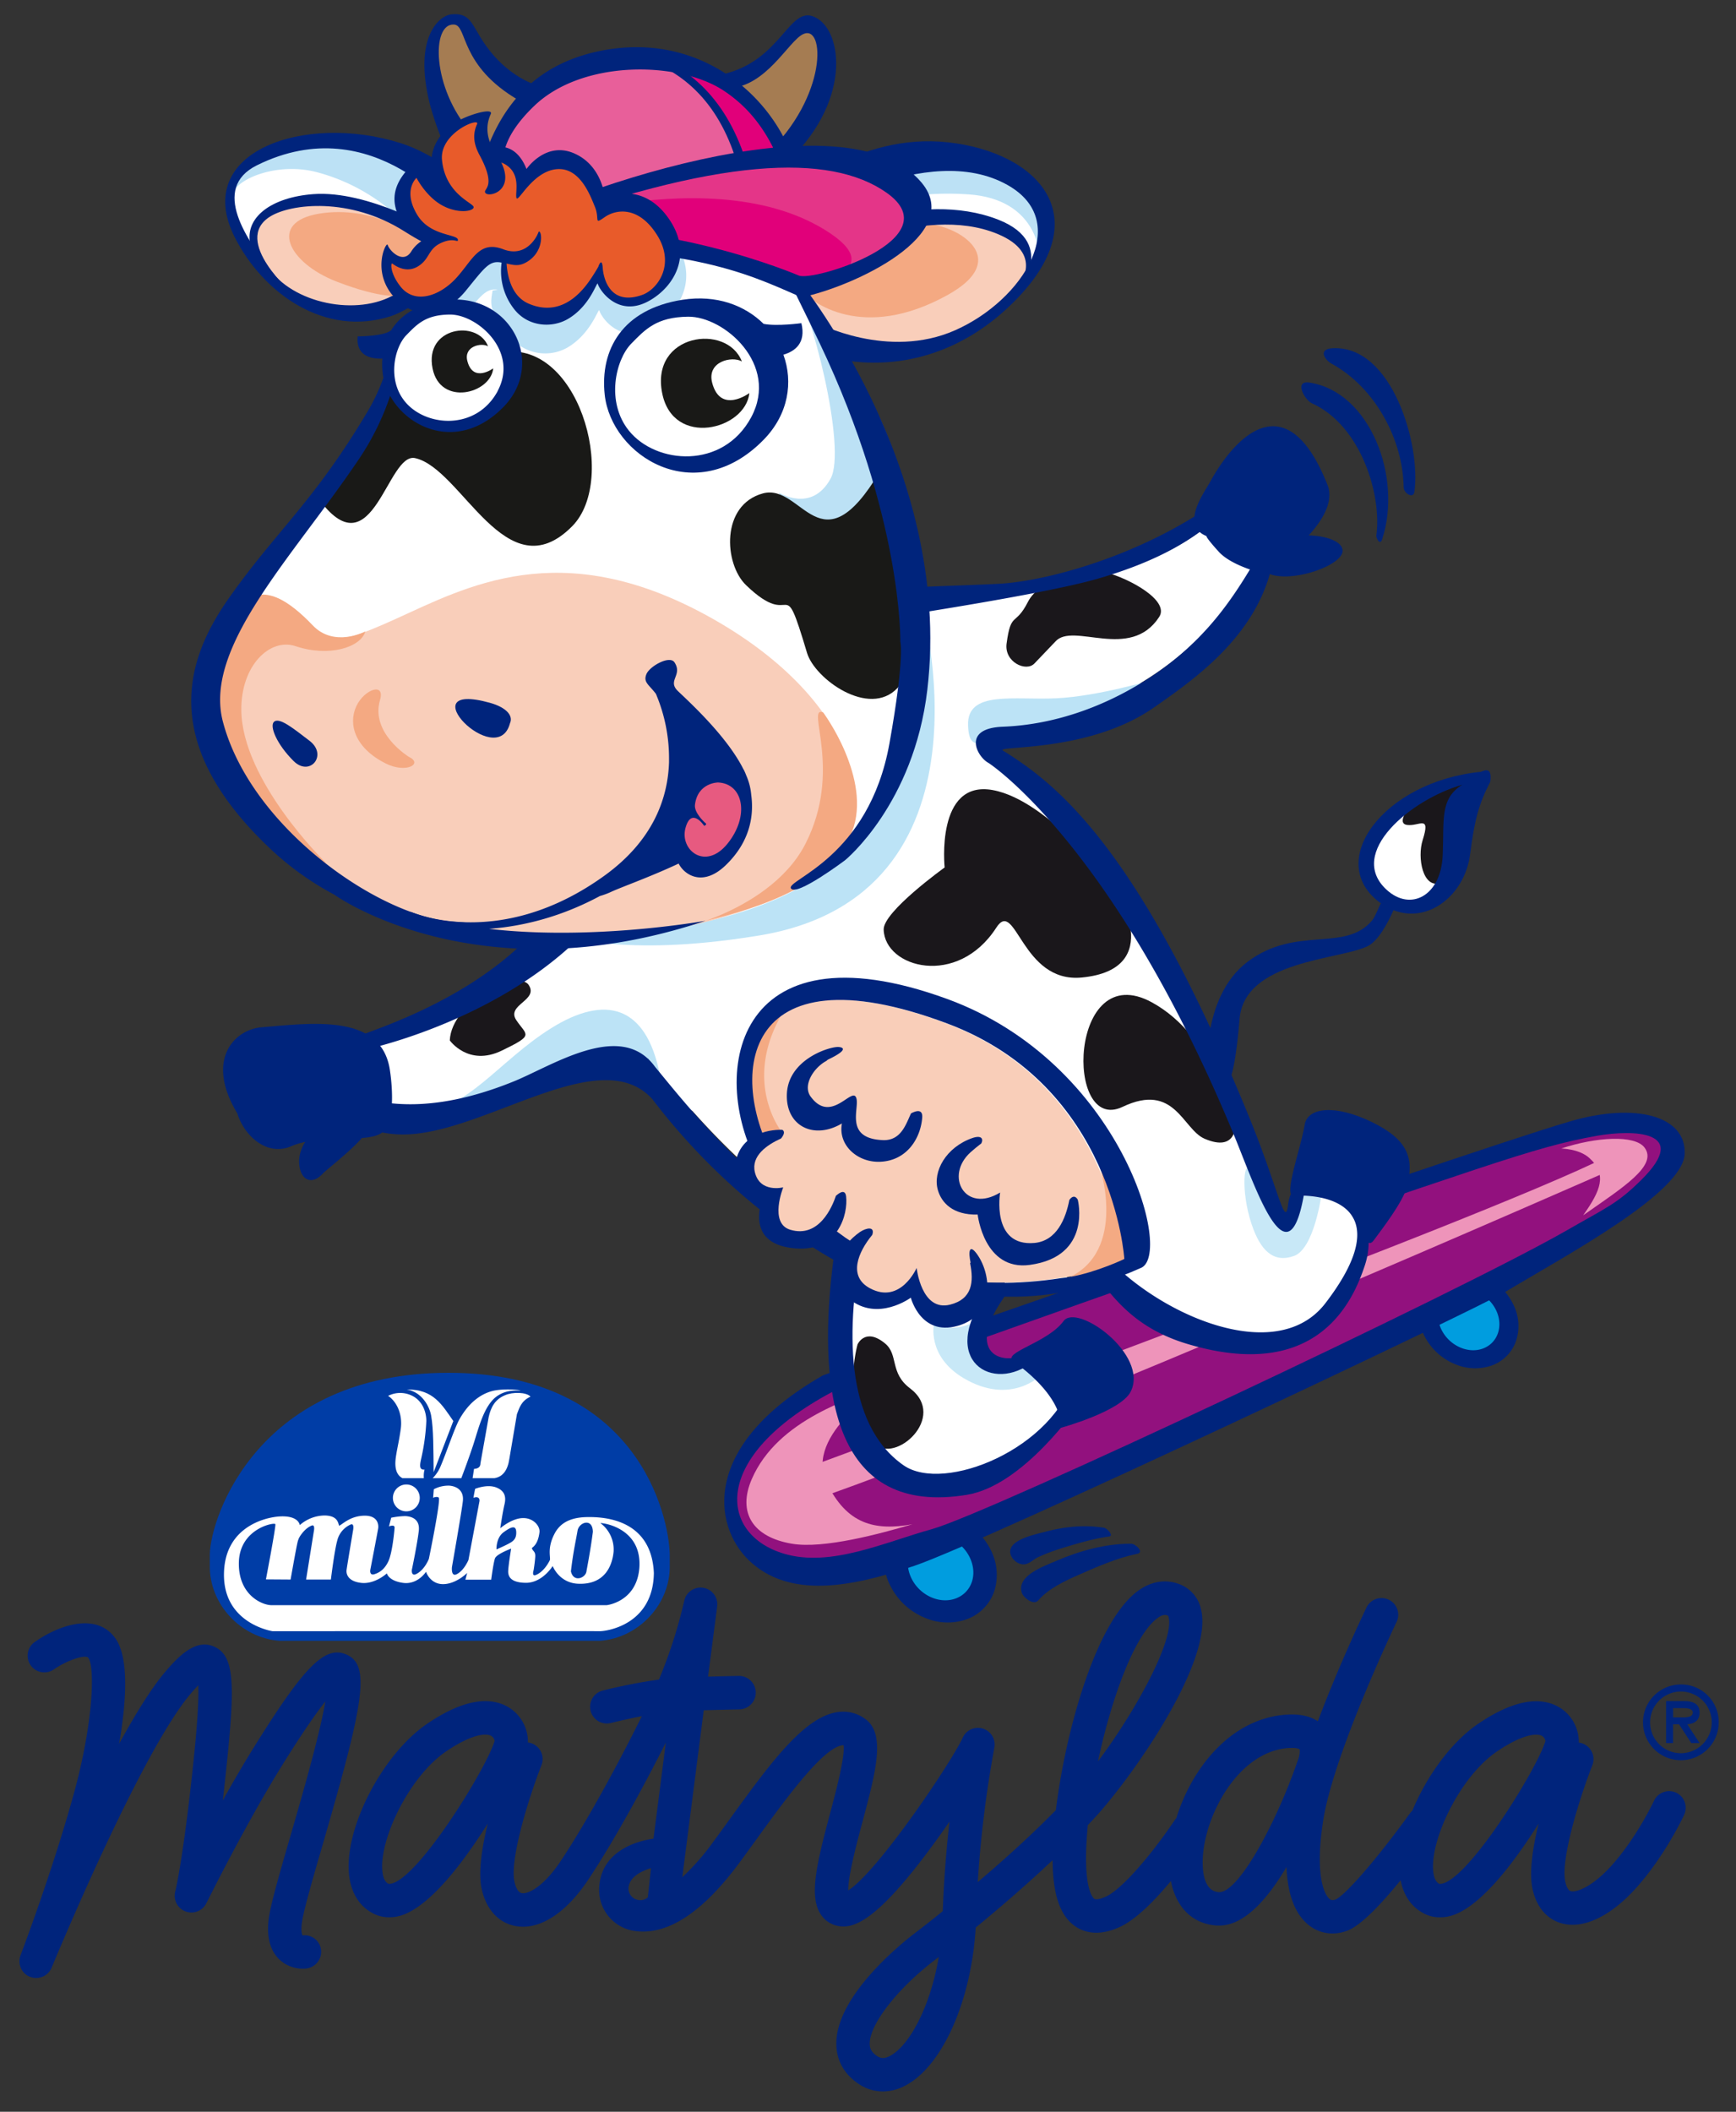 <svg xmlns="http://www.w3.org/2000/svg" viewBox="0 0 844.71 1027.06"><rect x="0" y="0" width="844.71" height="1027.06" fill="#333333" stroke="none"/><defs><style>.cls-1{fill:#009ddf;}.cls-2{fill:#00247c;}.cls-3{fill:#92117e;}.cls-4{fill:#ee94ba;}.cls-23,.cls-5{fill:#fff;}.cls-6{fill:#c8e8f7;}.cls-7{fill:#bce3f6;}.cls-8{fill:#1a171b;}.cls-9{fill:#636466;}.cls-10{fill:#f9ceb9;}.cls-11{fill:#f4aa83;}.cls-12{fill:#e85f9a;}.cls-13{fill:#e1007a;}.cls-14{fill:#a57c52;}.cls-15{fill:#f9ceba;}.cls-16{fill:#bce1f5;}.cls-17{fill:#191917;}.cls-18{fill:#f4a982;}.cls-19{fill:#e43588;}.cls-20{fill:#e85b2a;}.cls-21{fill:#e75a80;}.cls-22{fill:#003da6;}.cls-23{fill-rule:evenodd;}</style></defs><g id="kravicka"><path class="cls-1" d="M730.31,636.7c4.51,9,1.19,19-7.44,22.2s-19.23-1.61-23.73-10.71-1.23-19.05,7.36-22.24S725.79,627.54,730.31,636.7Z"/><path class="cls-1" d="M474.76,758.9c4.51,9,1.19,19-7.43,22.2s-19.24-1.61-23.74-10.72-1.23-19,7.36-22.23S470.24,749.73,474.76,758.9Z"/><path class="cls-2" d="M693.07,649.68a28.93,28.93,0,0,0,15.28,13.91,24.67,24.67,0,0,0,17.51.52,19.5,19.5,0,0,0,12-12.47,23.3,23.3,0,0,0-1.68-17.56A29.05,29.05,0,0,0,721,620.14a25,25,0,0,0-17.56-.47,19.5,19.5,0,0,0-12,12.47A23.15,23.15,0,0,0,693.07,649.68Zm14.66-21.75c7.26-2.7,16.31,1.38,20.14,9.08s1,16.12-6.27,18.84-16.32-1.38-20.17-9.1S700.41,630.61,707.73,627.93Z"/><path class="cls-2" d="M433.25,771.28A32.53,32.53,0,0,0,450.51,787a27.84,27.84,0,0,0,19.8.55,22,22,0,0,0,13.61-14.08A26.54,26.54,0,0,0,482,753.66a32.94,32.94,0,0,0-17.3-15.76,27.77,27.77,0,0,0-19.74-.52,22,22,0,0,0-13.64,14.08A26.34,26.34,0,0,0,433.25,771.28Zm16.94-23.74c7.83-2.86,17.48,1.44,21.59,9.75s1.07,17.22-6.74,20.12-17.44-1.46-21.51-9.72S442.41,750.44,450.19,747.54Z"/><path class="cls-3" d="M400.48,678.34s137.32-53,154.94-58.85c170.5-56.39,190.8-63.48,224.06-69.18,17.12-2.92,49.55-.85,24.11,24.09-11.8,11.6-17.05,13.44-36.9,24.76C713.6,629.45,478.87,738.91,450.81,746.58c-23.92,6.55-50.72,19-73.94,12.08C344.65,749,339.74,710.61,400.48,678.34Z"/><path class="cls-2" d="M364.2,758.67c19.78,19.25,50.56,13.16,80.9,2.8C478.87,750,717.94,637.06,732.51,628.27c28.51-17.2,86.57-47.95,87.24-67.19.65-18.24-23.66-25.07-55.65-15.74-29.25,8.53-137.59,45.9-144.7,47.7-6.19,1.54-186.33,64-219,75.88C341.05,702.92,347,741.9,364.2,758.67Zm40.57-81.62s135-48.2,152.17-54c166.55-55.7,187.93-65,220.4-70.7,16.72-2.91,46-2.77,21.08,21.71-11.55,11.37-16.67,13.2-36.08,24.33C710.44,628.22,481.05,736,453.66,743.63c-23.37,6.48-49.56,18.8-72.2,12C350.06,746.32,345.4,708.82,404.77,677.05Z"/><path class="cls-4" d="M430.75,673.53S391,697.6,402.22,721c9.7,20.24,23.26,23.68,41.78,20.32-15.71,4.61-43.22,12.1-58.67,9.47-19-3.2-26.59-15.12-19.54-31.4C378.51,690,415.09,680,430.75,673.53Z"/><path class="cls-4" d="M759.65,558.59s8.73.07,13.71,4.61c8.8,8,5.5,15.81-3,27.84,19.84-13.83,36.39-24.28,29.82-32.95C795.49,551.9,776.78,552.87,759.65,558.59Z"/><path class="cls-4" d="M783.16,569.34S502.29,692.94,394.31,730c-17.34.92-5.81-14.71-5.81-14.71s330.88-121.11,394-153C788.62,565.63,783.16,569.34,783.16,569.34Z"/><path class="cls-5" d="M447.6,624.93s4.55,11.06,8,13.16,8.67,0,8.24,1.64,12.82-4.64,12.82-4.64-6.8,23,1.39,27,26.36-6.48,26.36-6.48l20.19,24.82S495,728,458.13,723.23,410.24,697,408.92,665.41a248.72,248.72,0,0,1,4.73-58.31s1.77,21.31,15.3,22.64S447.6,624.93,447.6,624.93Z"/><path class="cls-5" d="M717.69,382.65s-5.71,7-8.52,23.49-14.4,38.23-30.6,33.33-17.74-22.29-10.36-32.37S692,380.55,717.69,382.65Z"/><path class="cls-6" d="M473.89,643s-3.17,16.07,6.73,20.5c14.23,6.35,19.43-.59,19.43-.59l6.57,5.85s-14.75,15.11-37.74,1.5c-18.12-10.75-14.41-26.67-14.41-26.67S463,648.78,473.89,643Z"/><path class="cls-5" d="M200.28,499.8c19.46-10,98-70.26,101.2-72.74a165,165,0,0,1,7.13-21.35c24.22-24.29,11-24.77,88.9-100.54,0,0,104.13-14.78,137.1-24.22,32.43-9.3,46.88-20.49,53.4-25.44s14-11.11,14.16-4.69c.25,9.16,19.18,4.87,12.08,16.79-10.26,17.15-22.84,39.64-49.91,58.54-22.89,16-49.37,25.63-75.58,26.67-20.32.79-12.31,14.87-6.95,17.61,0,0,62.79,39.17,121.54,181.39C613.43,576.19,626,621.7,633.83,578c26.79-.88,43.38,21,13.71,59.69-28.42,37.07-107.75-4.4-121.07-41.31l-3,11.13c4.15,9.64-8.63,22.21-29.46,21.67-64.26-1.63-121.85-49.23-157-88.78-4.61-2.89-10.84-14-23.47-20.23-19.35-9.52-19.83-3.37-34.45,2.65s-79.79,22.69-90.25,20.92-12.83-7.85-14.63-20.62S180.41,510,200.28,499.8Z"/><path class="cls-7" d="M202.25,541.56s12.32,4.87,44.26-11.86,63.52-14.13,74.55-7.09c-6.69-34-26.8-38.83-52.82-22.58S227.71,540.2,202.25,541.56Z"/><path class="cls-8" d="M686.9,390.91s-8.11,9.49-2.23,10.3,11.61-5.33,7.56,7.42c-2.69,8.46.06,23.65,8.65,20.84,7.36-8.84,1.57-40,13-48.22.38-1.31-4-.59-4-.59S692.45,385.71,686.9,390.91Z"/><path class="cls-2" d="M587.51,525.05l10.2,1.15s3.09-2,5.45-30.63,48.68-28.65,62.35-35.42c5.12-2.53,9.69-11.09,12.55-17.49,16.89,6.66,34.79-7.35,37.31-27.39,2.07-16.46,4.32-24.63,9.76-35,1.19-8.41-3.76-5-4.75-4.87-47.23,4.72-76.36,44-48.44,63.94-1,1.53-2.68,6.33-4.17,8.15-13.11,15.94-36.83,2.43-60.57,20.15S587.51,525.05,587.51,525.05Zm87.12-92.38c-19.35-17.88,11.75-43.8,36.86-51-11.06,6.95-8.71,17.07-9.52,34.6C701.05,435.79,686.29,443.45,674.63,432.67Z"/><path class="cls-8" d="M425.51,702c9.72,10.4,35.87-12.76,17.3-26.79-10-7.52-5.52-16.34-12.13-21.81-9.68-8-13.41.44-13.41.44S408.68,684.06,425.51,702Z"/><path class="cls-2" d="M470.48,727c27.43-4.54,53.5-42.13,58-48.66,17.88-26.08-8.05-35.39-24-22.72-13.72,10.89-38.55,4.95-13.74-27.66-19.4-41.76-35.17-97-55.68-135.9C435,492,343,748,470.48,727Zm-26.9-202.32s16.31,59.73,36.47,104.39c-23.76,32.35,3.07,49.05,22.84,33s32.64,4.34,20,6.44c-9.52,35.93-63.54,57.92-83.27,44.11C381.58,672,443.58,524.66,443.58,524.66Z"/><path class="cls-2" d="M127.35,499.61c24.88-2.05,58.91-6.87,62.48,21.65,0,0,3.63,23-3.47,29.21-2.21,1.9-5.85,2.67-10.27,3-5.66,6.53-17,15.21-19,17.28-5.86,6.38-11.72,2.64-11.55-6.51a17.84,17.84,0,0,1,3-8.86,35.92,35.92,0,0,0-6.88,2.1c-11.89,5.12-22.92-5.26-26.19-16C99.74,515.47,113.93,500.7,127.35,499.61Z"/><path class="cls-8" d="M560.5,487.5c-40.47-22.07-42.62,64.31-14.31,50.83,25.5-12.15,29.22,10.89,39.94,15.49,15.7,6.75,15.06-7,15.06-7S591.11,504.19,560.5,487.5Z"/><path class="cls-2" d="M631.2,581.83c-8.36,3.09,1.23-20.62,3.65-34.88,1.4-8.26,14.58-10.12,33-1.08,17.46,8.6,20.23,17.6,16.79,31.18-1.92,7.59-12.86,21.61-16.19,26.16C661.75,612.38,660.58,570.94,631.2,581.83Z"/><path class="cls-2" d="M493.13,662.09c-5.95-4.27,16.5-8.83,24.37-19.58,6.54-8.93,41.57,16.25,32.71,34.26-4.74,9.62-34,17.65-34,17.65S518.76,680.59,493.13,662.09Z"/><path class="cls-8" d="M543,432.54s24.86,38.88-16.63,42.87c-29.41,2.83-32.08-39-41.59-24.24-18.92,29.27-54.3,19.57-54.8.92-.23-8.76,29.67-30.2,29.67-30.2s-4.5-42.64,23.33-37.65S543,432.54,543,432.54Z"/><path class="cls-2" d="M553.34,755.69c-9.72,2-19.43,6.25-28.35,10.18-6.94,3.06-14.94,6.81-19.81,12.51-2.3,2.69-7.4-1.59-8-3.78-2.56-8.25,10.49-12.76,16.58-15.39,11.47-4.94,23.86-8.45,36.62-8.42,2.16,0,6.56,4.15,3,4.9Z"/><path class="cls-2" d="M539.62,747.27c-7.88,1.12-16,3.54-23.52,5.88a88.32,88.32,0,0,0-10.9,4.15c-2.16,1-4.14,3.17-6.58,3.48-3.51.49-7.23-3.14-7.08-6.32.25-5.83,12.19-8.19,16.9-9.45,9.52-2.51,18.86-3.54,28.77-2,1.37.2,5,3.93,2.41,4.29Z"/><path class="cls-6" d="M633.4,580.5s-1.08,16.09-7.5,15.76c-8.28-.42-14.07-18-17.26-26.16s-5.19,8.7.36,25.26c4.28,12.76,10.54,19.07,20.67,15.46C639.47,607.32,643,581,643,581Z"/><path class="cls-9" d="M238.9,204.71s-13.36,12.65-27.45,8.64S194.57,202,194.23,202.67s7.18,15,23.47,16.88S238.9,204.71,238.9,204.71Z"/><path class="cls-7" d="M560.9,330.61s-26.29,8-46.86,9-43.52-4-43,13.09,10.64,4.07,26.62,3.39C545.58,354.07,560.9,330.61,560.9,330.61Z"/><path class="cls-2" d="M669.69,260.65c2.82-20-7.51-53.75-31.32-64.5-3.59-1.63-8.84-11.23-1.27-10.09,29.54,4.42,45.41,46.1,35.41,76.26-.92,2.84-2.59.16-2.82-1.67Z"/><path class="cls-2" d="M683,237.19c-.29-23.67-14.09-48.82-35-60.28-3.6-2-6.65-7.11.23-7.53,29.28-1.8,43.24,47.49,40,69.82-.53,3.65-5.17.57-5.2-2Z"/><path class="cls-8" d="M489.79,313c-1.21,9,9.49,13.95,13.55,9.68,4.51-4.7,10.16-10.63,10.16-10.63,8.51-9.76,36.42,9.69,50.54-12,5.23-8-14.62-18.77-26.09-21.72s-32.27,3.49-37.79,14.42C494,304.87,491.92,297.13,489.79,313Z"/><path class="cls-2" d="M521.44,608.67l5.23-14.78c13.62,33.41,89.85,77,118.27,39.9,29.68-38.7,11.34-51.44-10.56-52.29-7.87,43.68-23.69-4.6-33.76-29C541.87,410.32,481,371.05,481,371.05c-5.36-2.75-13.38-16.83,6.94-17.61,26.21-1,52.69-10.67,75.59-26.67,27.06-18.91,39.64-41.4,49.9-58.55,7.1-11.91-11.83-7.62-12.08-16.78-.18-6.43-7.63-.28-14.16,4.69s-21,16.13-53.4,25.43c-33,9.45-137.09,24.23-137.09,24.23C318.7,381.56,332,382,307.74,406.32a152.85,152.85,0,0,0-11.34,46.05c-5.6-18.23-13.17-30.79-3.34-51.51l.38,6.27c8-8,69.6-73.07,69.6-73.07,18.23-52,56.2-46.83,122.72-50.12,24-1.19,74.26-14.65,112.71-44.73,11.37-8.92,22.06,30.21,19.68,39-8.92,32.91-38.24,53-56.66,65.88-31.15,21.75-75.35,18.48-73.67,20.83,26.49,16.4,66.34,47.2,119.88,178.09,14.23,34.73,17.65,55.3,19.07,42.81,3-26,49.08-5.44,37.25,29.87-5.8,17.35-23.13,56.87-86.4,37.89-36.93-11.09-42.22-37.51-56.12-44.75C521.47,608.78,521.47,608.72,521.44,608.67Z"/><path class="cls-2" d="M588.81,234.4c12.31-22.52,37.63-48.57,57.39,2.11,2.61,7.91-2.93,16.79-9.39,23.86,7.69.19,16.19,2.63,16.47,7.27.52,7.36-25.41,16.35-36.4,11.16a2.92,2.92,0,0,1-.88-.65l-1.07.8s-15.41-3.47-21.9-10.61-6-7.63-6-7.63C574,255.45,586.17,239.26,588.81,234.4Z"/><path class="cls-8" d="M218.86,506s9,12.8,25.22,5,12.2-7.28,7.14-14.85,11.09-9.59,6-17.16S219.76,487,218.86,506Z"/><path class="cls-7" d="M447.94,292s41.69,144.74-80.48,163.29c-65.24,10.45-93-.53-93-.53s129.86,6.13,157-69.67C446.89,341.8,442,294.22,442,294.22Z"/><path class="cls-2" d="M172.8,504.77c1-2.23,93.3-25.51,110.6-94L310.82,414c-30.57,74.44-131.95,96.18-131.95,96.18s-28.05,24-1.91,24.61c7.37.18,29.48,8.78,72.94-8.81,17.76-7.19,48-27.2,65.34-11.1a1.15,1.15,0,0,0-.06-.17c.18.19.39.44.57.65a26.7,26.7,0,0,1,3,3.51c19.4,23.37,74,94.45,153,108.71-9.62,4.7-21.82,6.2-40.56-2-59.48-26-96.76-68.71-113.83-91.09C293.25,508,241.66,547,202.7,551.37c-20.47,2.25-31.79-6.4-35.59-8.85C146.51,529.08,172.8,504.77,172.8,504.77Z"/><path class="cls-10" d="M546.54,612.21S541.4,528,460.25,497.64c-101.32-37.88-107.69,27.12-82,69.73,12.06,19.91,50,67.38,137.37,54.18C528,620.42,542.78,614,546.54,612.21Z"/><path class="cls-11" d="M535.23,567.84s14.58,44.28-19.59,55.24c13.13-.45,32.15-10.11,32.15-10.11S544.12,577.86,535.23,567.84Z"/><path class="cls-11" d="M381.56,491.37c1.54-2.47-30.72,18.46-12.32,59.53a74.5,74.5,0,0,1,11-.61S360.48,525.52,381.56,491.37Z"/><path class="cls-2" d="M370,568.41c12.09,20.8,87.39,92,184.85,48.37,16.62-5.63-9.21-100-94-130.95C356.31,447.74,344.2,524.09,370,568.41Zm90.8-70.68C542,528.06,547.08,612.3,547.08,612.3c-3.75,1.8-18.52,8.21-30.88,9.34-87.36,13.21-125.31-34.27-137.37-54.18C353.11,524.85,359.48,459.85,460.8,497.73Z"/><path class="cls-10" d="M471.49,604.28s10,11.33,4.71,22.33-13.84,18-21.8,11.59-9.24-12.33-9.24-12.33-12.07,11-24,4.42-6-18-6-18L424.51,594S464.38,589.47,471.49,604.28Z"/><path class="cls-10" d="M409.87,576.8s2.06,17.92-10.46,24.86-23,1.76-24.68-4.77.59-13.5.59-13.5-11.66-1.41-13-13.54,4.65-17.34,11-18,11.49-4.28,17.63-.41S409.87,576.8,409.87,576.8Z"/><path class="cls-2" d="M428.74,565c-11.09.72-21.09-7.8-19.08-18.61-13.69,8.12-27.55,1.25-26.77-14.56.82-16.27,19.77-22.54,24.76-22.64,1.4,0,6.81.62-4.75,6.14a3.4,3.4,0,0,0-.72.59c-6.41,3.43-11.71,12-7.73,17.4,9.73,13.34,19.81-4.38,22.06.32s-6.38,20.09,13.17,20.86c8.91.31,11.24-8.09,13.61-13,2-1.07,5.83-2.56,5.44,2.14C447.92,553.56,441.46,564.21,428.74,565Z"/><path class="cls-2" d="M475.72,590.7c-12.21.29-17.59-5.84-19.35-11.85-2.68-9.12,4-20.92,16.74-25.36,4.45-1.52,5.53.34,4.39,2.6-1.84,1.4-3.61,2.85-5.2,4.27-12.85,11.54-2.68,30,14.35,19.62,0,0-4.48,26.39,16.68,24.53,10.87-1,15.24-11.84,17-20.92,2.49-3.47,4.1-.11,4.1-.11s7.11,27.55-23.33,31.7C478.76,618.23,475.72,590.7,475.72,590.7Z"/><path class="cls-2" d="M424.44,600.56c-6.95,8.41-11.93,20.24-1.12,26,14.91,8,22.7-9.9,22.7-9.9s2.29,21.4,16.29,17.85c10.78-2.71,11.62-11,9.7-20.33l.29,0c-1.19-5.36-.69-9.27,2.87-4.55,6.91,9.17,9.35,28.6-7.32,34.59-19.55,7-24.66-13.1-24.66-13.1s-16.12,11.94-29.91.67c-13.95-11.44-4.08-26.23,5.21-32.64C421.53,597.14,425.83,596.27,424.44,600.56Z"/><path class="cls-2" d="M380.63,549.49s2.21.81-.6,4.21c-6.89,3.12-14.55,8.44-12.74,16.31,2.41,10.36,13.82,7.45,13.82,7.45s-7.05,17.51,3.43,20.63c14,4.17,20.41-11.11,22.28-16.71l.12.06s4.22-4.12,4.76.39c1,8.62-3.73,26.9-24.42,25.34-23.59-1.78-17.47-20.15-16.49-24.42-2.22.7-15.66-1.84-13-16.89C360.8,548.25,380.63,549.49,380.63,549.49Z"/><path class="cls-11" d="M385,132.89s38.31-19,47.2-32.61c7-.68,23.1,0,26.51,14.21,4.35,18.19-16.14,27-41.78,27.36a164.55,164.55,0,0,1-26.48-1.71Z"/><path class="cls-11" d="M185.75,117.14s.71,4.77,3.24,7.56,7.13,4.11,7.13,4.11a8.22,8.22,0,0,1-4,6.73c-4.09,2.59-10.81,1.21-10.81,1.21l-.46,4.73s-46,1.39-50.88-22.4c-3.62-17.86,15-19,23.29-16.18S185.75,117.14,185.75,117.14Z"/><path class="cls-5" d="M131,272.86c25.84-30.09,57-71.43,60.44-88.34s24.83-44.15,24.83-44.15-37.91,23.48-65.69,7.32-43.42-45.82-34.2-61,32.12-28.44,71.21-15.9,28,14.22,28,14.22,8,1.46,19.93,3.39c2.74-13.82,9.67-32.58,27.1-47.27,31.4-26.5,76.85-15.27,94.6-.5S384.47,74,382.68,85c-.27,1.62-2.31,4.75-5.75,8.66,14.16-1.48,25.62-3.37,30.33-5.83,10-5.24,32.56-15.94,62.78-7.9s53.49,33,20.17,63.73-77.36,26.48-77.36,26.48l-4.88-.58s43,50.13,40,138.34S403,429.26,347.16,444.93,199.31,465,143.52,405.47,105.19,303,131,272.86Z"/><path class="cls-12" d="M324,29.33S344.39,42,350.6,55.39a101.8,101.8,0,0,1,7.88,23.49L291.63,96.66s-10.51-25.5-21-20-15.6,8.49-15.6,8.49,1.32-9-7.19-9.63-7.57-6.4-5.74-9.59,11-27,35.63-33.31A131.83,131.83,0,0,1,324,29.33Z"/><path class="cls-13" d="M333.46,31.44s14.85,2.25,25.9,11.82,20.95,28.8,20.95,28.8l-21.83,6.82s-3.72-22.9-17.86-35.3-20.81-16.2-20.81-16.2Z"/><path class="cls-14" d="M385.07,69.93s34.07-36.7,11.62-55c-8.19-6.68-.09,2.84-43.52,25.78C361.06,45.59,369.51,52,370.3,55S381.33,73.62,385.07,69.93Z"/><path class="cls-2" d="M373,75c29.81-28.12,28.54-63.78,17.66-58.33-7.13,3.55-17.86,25.51-36.14,26.24-8.94-1.05-2-4-2-4s-6.41-1.59-2-2.52c30.9-6.38,33.36-36,47.26-27.35,13.25,8.19,16,44.52-19.5,74C371.32,81.17,373,75,373,75Z"/><path class="cls-14" d="M221.86,62s-25.19-41.79-2-52.47c8-3.65,3.68,6.12,34.47,32.64,4.39,15.45-15,29.65-16.18,31.89S234.5,73.2,221.86,62Z"/><path class="cls-2" d="M228.94,64.14c-18.69-21.27-19.23-52.94-8-52.2,6.69.46,2.28,20,31.76,37,9.93,5.21,10.16-7,10.16-7s-16.74-3.47-29.11-23.83C229.31,10.86,228,6.07,219.46,7c-5.24.54-18.54,10.41-10.35,43.48.72,2.87,6,21.26,11.61,27.78C225.88,78.21,228.94,64.14,228.94,64.14Z"/><path class="cls-2" d="M388.69,108.85C381.54,79.18,372.84,57.68,352,44c-21.93-14.37-68.58-15-92,7.46C241.57,69.1,245.3,79.91,245.3,79.91a6.17,6.17,0,0,0-.42,2.58L236,88.17a43,43,0,0,1-4.85-2.33,13.34,13.34,0,0,0,1.93-3c4.64-10.59,13.05-51.24,63.6-58.89,59.95-9.09,99.95,45.92,92.05,84.94C386.58,106.81,391.05,111.1,388.69,108.85Z"/><path class="cls-15" d="M203.33,111.79s-29-14.17-48.58-13.56-26.28,3.72-30.13,11.55,10.57,32.2,21.22,36.86,25.93,7.46,25.93,7.46,18.44-1.47,27.72-5.74S215.49,116.15,203.33,111.79Z"/><path class="cls-16" d="M113.67,93.24s3.21-19.84,34.44-24.43,52.28,13.26,52.28,13.26-6.26,3.64-4.9,12.58-2.2,10.46-2.2,10.46a93.46,93.46,0,0,0-39.61-21.5C135.21,79,116.66,86.52,113.67,93.24Z"/><path class="cls-2" d="M114.21,115.37c-21.09-41.78,34.21-60.53,80.71-45.76,16.33,5.18,31.77,17.6,46.24,29.36l-18.86,6.54S182,52.13,125,80.4c-22.88,11.34-4.24,36.77,6.51,51,13,17.26,45.07,22.7,62.58,10.53,5.61-3.91,12.52-7,14.67-8.87l-2.56,10.14c7.93-3.2-7.55,7.79-15.87,10.52C158.18,164.23,128,142.7,114.21,115.37Z"/><path class="cls-16" d="M214.9,131.43s39-17.68,56.55-14.51c11.95,2.16,41.93,4.42,59.79,5.64,7.33,15.58-1.48,29.75-13.38,36.57-16.15,9.27-25.51-5.2-26.21-8.11-.39-1.63-3.89,11.29-15.72,18.12a22,22,0,0,1-26.79-4.31c-12.18-12.88-10.29-18.1-9.45-23.52-.21,0,2.68-.39,2.47-.42-5.75-.82-8.3,3-17.77,14.53-5,6.1-11.83,10.7-19,11.42Z"/><path class="cls-5" d="M334.89,152.71c18.16-.22,46.13,24.15,31.89,50.74s-48.09,24-61.83,6.87c-11.74-14.59-6.74-35.76,1.05-43.84C313.29,159,318.93,152.89,334.89,152.71Z"/><path class="cls-17" d="M364.63,191.18c-1.91,17.87-37.06,26.69-42.41.1-5.88-29.1,31.51-34.25,38.75-15.5-4.79-2.77-17.17,0-14.43,10.43C350.61,201.59,364.63,191.18,364.63,191.18Z"/><path class="cls-18" d="M202.72,115s-21.39-15.42-47.44-11.09c-25,4.14-15,23.9,8.4,33,22.41,8.68,30.57,6.89,30.57,6.89C204.72,136,222.49,120.45,202.72,115Z"/><path class="cls-15" d="M125.34,291.49s5.28-6.82,20.12,6.43,12.24,18.89,46.8,3.23,80.14-40.88,151.63-1.83S434,396.78,398.52,424.75s-145.68,48.1-212,20.12-83.09-88-79.49-119.34S125.34,291.49,125.34,291.49Z"/><path class="cls-18" d="M400.53,346.48s24,32.36,14.08,58-43.79,36.77-71.36,43.34,30-1.23,48.56-37.23S391.73,343,400.53,346.48Z"/><path class="cls-18" d="M177.76,307.11s-15.15,8.09-25.7-3.06-24.7-21.23-33.47-9.9-28.82,59,11.25,100.85,28.1,24,28.1,24-40.12-39.31-40.52-73.51c-.27-21.82,13.93-35.39,26.37-31.24C160,319.7,175.51,314.9,177.76,307.11Z"/><path class="cls-16" d="M385,135.49s59.9,111.38,57.79,154-46.7-.65-46.7-.65L379,239.56s15.85,10.15,25.15-6.78C412.2,218.2,394.63,148.81,385,135.49Z"/><path class="cls-17" d="M428.17,229.23c7.27-12.19,19.6,93.69,8.52,105.39-13.82,14.65-40.24-4.46-44-17.07-12.46-41.68-5.51-9.64-29.71-33-10.71-10.36-12.34-39,8.26-44.59C390.43,234.82,399.25,277.9,428.17,229.23Z"/><path class="cls-17" d="M202,222.81c22.75,5,44.34,65.58,76.44,33.1,22.69-23,2.57-92.67-35.67-84.25-.13,19.94-13.88,41.57-35.21,29.24-9.9-4.05-17.48-31.46-17.48-31.46s-4.6,44.38-34.21,74.29C181.58,277.4,188.46,219.8,202,222.81Z"/><path class="cls-2" d="M238.42,341.82c-40.33-11.21,3.53,33.6,9.74,9.9C249.85,348,246.24,344,238.42,341.82Z"/><path class="cls-2" d="M150.65,360.31c-7.79-5.93-14.84-11.76-17.39-9.19-2.13,2.14,1.36,10.81,9.59,19C150.79,378,159.65,367.23,150.65,360.31Z"/><path class="cls-18" d="M198.9,368.06s-18.72-11.46-14-27.57c2.64-8.78-7.63-5.38-11.53,3-4.07,8.78-.64,20.4,14.45,27.89C197.7,376.29,206.09,371.43,198.9,368.06Z"/><path class="cls-15" d="M385,135.49l20.77,32.42s27.29,7.26,50,.45,46-30.39,45.62-33.35-.82-20.93-14.9-25.52-67.17-.65-78.76,4.56a35,35,0,0,0-6.61,4.07C392.26,124.94,385,135.49,385,135.49Z"/><path class="cls-18" d="M447.6,108.78c16-1,46.82,16.27,13.44,34.72-40.91,22.64-66.64,4-72.18-3.67-7.22-10,3.26-14.1,3.26-14.1l9-7.61S419.61,110.58,447.6,108.78Z"/><path class="cls-16" d="M471.22,94.53c-48.81-3.35-74.85,18.92-74.85,18.92L388.7,96s52.89-26.88,79.35-19.86,39.7,22.75,40,33S505.76,124,505.76,124,505,96.83,471.22,94.53Z"/><path class="cls-2" d="M389.94,157.17s-11.85,1.63-18.38.34c-9.13-9-22.9-14.27-39.44-11.72-29.47,4.6-40.22,24.44-37.88,46.16,3.18,29.69,44.17,55.92,77.4,21.85,12.09-12.41,14.35-28.07,9.55-41.29C386.92,170.83,392.27,166.78,389.94,157.17Zm-24.39,45.71c-13.7,25.55-46.3,23-59.53,6.59-11.29-14-6.47-34.41,1-42.19,7-7.18,12.45-13.07,27.8-13.25C352.33,153.8,379.25,177.27,365.55,202.88Z"/><path class="cls-2" d="M383.89,95.4S417,64.35,461.31,69.22c43.65,4.81,73.58,36.12,32,77.62S405.78,174,405.78,174L397.56,157s34.39,18.2,67.31,3.57S521.78,107.75,490.29,90c-39.28-22.19-99.43,16.49-99.43,16.49Z"/><path class="cls-2" d="M399.1,115.23s47.91-23.56,86.63-8.4c30.28,11.89,8.44,36.71,8.44,36.71l1.55-4.69s12.8-15.54-10.44-25.12c-36.58-15.09-88.12,12.6-88.12,12.6l3.73-9.92"/><path class="cls-5" d="M218.83,152c13.83-.18,35.08,18.36,24.26,38.59s-36.58,18.22-47,5.23c-8.91-11.09-5.12-27.21.79-33.35C202.4,156.78,206.7,152.12,218.83,152Z"/><path class="cls-17" d="M240,179.15c-1.33,12.41-25.79,18.56-29.52.06-4.09-20.25,21.93-23.84,27-10.8-3.35-1.91-12,.05-10.05,7.26C230.24,186.38,240,179.15,240,179.15Z"/><path class="cls-2" d="M215,146.15c-12.33,1.92-20.33,7.36-24.75,14.62a1.29,1.29,0,0,0-.46.2c-3.59,2.58-15.74,2.64-15.74,2.64-.92,9.65,6.74,11,12,10.79a38.37,38.37,0,0,0,.12,6.85c2.41,22.59,33.59,42.55,58.86,16.63C266.25,176.06,247.66,141.1,215,146.15Zm27.19,44c-10.43,19.44-35.21,17.53-45.27,5-8.6-10.67-4.94-26.19.75-32.09,5.35-5.47,9.51-9.95,21.16-10.07C232.1,152.82,252.56,170.68,242.15,190.14Z"/><path class="cls-19" d="M243.28,116s59.39-1.48,93.69,7.21,51.89,16.6,51.89,16.6,36.35-8.61,48.63-19.57,18.73-20.45,1.07-31.79-48.32-13.76-82.83-8.35S264,104.1,256,107.29A36.58,36.58,0,0,0,243.28,116Z"/><path class="cls-2" d="M387,133.93s77.1,92.71,64.22,201.57c-6.58,55.63-40,82.85-40,82.85s-23.9,17.95-26.36,13.71,37.92-14.65,47.94-70.54c7.53-42.13,5.28-49.45,5.28-49.45s1.25-60.12-39.16-145C386.26,140.46,378.32,127.47,387,133.93Z"/><path class="cls-13" d="M240.29,114.46s102-38.61,160.69-2.91c34.38,20.93-8.53,26.78-8.53,26.78s-51.63-27.63-103.82-24.49C239.53,116.8,263.29,113.77,240.29,114.46Z"/><path class="cls-2" d="M228.62,118.74C336,119.25,360.93,131.9,390,144.61c25.48-5.27,79.46-30.44,58.5-55.71C411.68,44.48,272.79,93,228.62,118.74Zm23.62-6.28c97.37-36.23,151.68-38.09,179.13-18.75,31.84,22.43-36,43.58-42.79,40.26C388.58,134,320,104.33,252.24,112.46Z"/><path class="cls-2" d="M308.32,23.6c25.26,6.6,44.46,23.19,54.47,54.19,1.52,4.72-2.6,6.73-4.31,1.09-9.07-30-27.41-45.82-50.24-51.78-6.49-1.7-4.64-4.73.08-3.5Z"/><path class="cls-2" d="M214.59,113.33c-1.91-1-35.45-20.92-62.2-18.91-20.17,1.51-33.62,11.25-30.56,24.53,1.75,7.56,13.6,18.76,21,24.26,0,0-30.41-26.1-11.35-37.92,10.15-6.29,38.76-9.56,65.2,7.17C225.73,130.85,214.59,113.33,214.59,113.33Z"/><path class="cls-20" d="M235.25,57.51s-3.07,1.24-.82,8.31,4.92,9,4.92,9a6.2,6.2,0,0,1,8.53.69,53.22,53.22,0,0,1,7.19,9.63s7.48-9.44,15.6-8.49,12.44,3.27,15.69,7.58,6.44,17.59,6.44,17.59,13.67-8.1,24.21,1.43,16,23.44,5.44,34.7-18.11,11.14-23,7.65-8.5-11.54-8.5-11.54-14.07,22-26.23,20.09-16-10.19-16-10.19l-3.68-18.55s-7.79-4.58-13.16,3.42-21.49,19.33-21.49,19.33l-17.95-5.4-3.76-19.11s7.74,6.78,12.72,2.75a36.48,36.48,0,0,0,8.06-9.53l4.45-2.1s-15.58-3.3-17.68-13.63,6.89-19,6.89-19L215.9,97.68l8.39,1.39S206.6,83.58,213.13,73.23,226.45,57.33,235.25,57.51Z"/><path class="cls-2" d="M261.61,113.88s-5,11.85-16.75,7.35-14.91,5.3-22.87,14-20.09,13-27.1,4.15c-5.19-6.53-4.81-11.73-4-11.19s6.31,5,12.3,1.47,4.89-8.4,11.23-11.41c6.1-2.89,8.19-.3,8.38-1.31.61-3.29-13.08-1.68-19.63-12.22-7.48-12.1-.5-18.21-.5-18.21s4.55,9,12.45,13.36,15.62,2.83,15.34.79-13.78-6.26-15.39-22.85c-1.28-13.3,18.69-21,17.07-17.45-2.53,5.52-1.28,10.48,1.23,15.12,8.63,16,1.44,16.19,2.79,18.31,1.69,2.67,17.32-1.48,5-19.46-6-8.73-3.84-15.67-2.36-18.84,1.75-3.72-14.67,1.11-20.45,6.31-17.23,15.46-2.73,32.4-2.73,32.4A19.47,19.47,0,0,1,206,79.77c-.39-2.81,1.64-5.83-4-.89-9.28,8.11-11.79,16-8.94,24.11s14.41,13,14.41,13a16.26,16.26,0,0,0-7.4,6.38c-3.93,6.22-10.48-.29-11.43-3.24C188,117,180,133,192.91,145.69c11.75,11.6,25.47,5.91,33.8-4.36,8.89-10.92,11.28-14.59,16.77-13.71s8.18,2.44,12.5,0c9-5,7.77-15.49,6.18-15"/><path class="cls-2" d="M256.19,82.2s9.3-13.75,23.32-7.55,14.91,22.22,14.91,22.22a18.06,18.06,0,0,1,10.15-2.81c5.47.07,14.27,2,21.67,13.53,10.6,16.53,1.94,31.73-10.23,38.63-15.28,8.68-24.42-5.35-25.13-8.17-.4-1.57-3.55,10.8-14.77,17.21-7.39,4.22-18.75,3.85-25.63-4.54A29.78,29.78,0,0,1,245,123.5l1.46,1.66s-1,17.43,10.73,22.5c18.13,7.83,28.73-9.53,31.92-14.57,2.4-3.81,2.13-3.67,2.13-3.67s1.68-4.68,2.05,1c.24,3.77,2.89,18.8,19.22,13,7.45-2.67,16.23-14.67,7.28-29s-19.93-12.73-25.53-8.83-2.27,1-4.84-5.14c-2.16-5.19-7.08-18.93-18.24-18.2-11.81.79-18.92,16.22-19.83,14.1s2.26-10.72-4.48-15.72c-5.92-4.4-8.41.84-8.41.84l-1.77-8.58S249.63,65.79,256.19,82.2Z"/><path class="cls-2" d="M365.54,386.64a29.45,29.45,0,0,0-2.42-9.49,28.26,28.26,0,0,0-1.27-2.9v.1c-8-16.23-26.69-33.15-32-38.27s2.47-7.66-1.66-13.95c-2.33-3.54-12.13,1.88-13.68,5.8s1.14,4.92,4.64,9.51a80.21,80.21,0,0,1,6.39,31.84c0,.48,0,1,0,1.43-.55,17.22-7.47,37.88-31.41,55.16-51.55,37.19-94.54,17.48-94.54,17.48l7.09,6.51s39.52,10.53,85.25-14.09a36.58,36.58,0,0,0,5.68-2.13c5.5-2.48,19-7.26,32.6-13.64,2.79,5.47,11.65,11.5,22.75.95C365.47,409,366.81,395.91,365.54,386.64Z"/><path class="cls-21" d="M349.41,380.55s-9.92,0-11.26,10.86c-.46,3.7,4.31,8.28,5.19,8.95s-.69,1.3-.69,1.3-6.25-9.52-9.12,1.09,9.68,20.89,20.46,7.57S361.87,381.15,349.41,380.55Z"/><path class="cls-2" d="M196.78,161l-1.23-2.7s0,.43,0,1.14A7.66,7.66,0,0,1,196.78,161Z"/><path class="cls-2" d="M230.51,450.77c2.22-.79-.14-2-8.93-2.42A66.49,66.49,0,0,1,207,445.8l-.08,0c-36.42-10.27-86.57-49.38-98.49-94.93-9.51-36.38,34.21-80.07,66-127.27a127.52,127.52,0,0,0,16.48-34.41,30.09,30.09,0,0,1-3-9.53,93.27,93.27,0,0,1-8.63,19.77c-26.59,44.85-44.9,58.69-68.12,91.78C90.35,320.88,77,361.46,131.74,413a143.12,143.12,0,0,0,30.92,22.11l.34.24s69.25,49.55,180.25,12.48C343.25,447.81,283.73,458.63,230.51,450.77Z"/><path class="cls-22" d="M325.89,761.27c.37,18.77-15,35.41-34.06,36.75H136.15c-19.05-1.34-34.42-18-34.06-36.75V756c.36-18.68,24-88.34,116.13-88.34S325.52,737.33,325.89,756Z"/><path class="cls-23" d="M206.28,718.91H195.83c-4.47-2.34-3.5-8.58-3-11.6.51-3.22,1.31-6.37,2.13-12.06,1.23-8.51-2.84-14.28-6.12-16.37a13,13,0,0,1,12,.1c4.5,2.37,6.58,7.3,6.61,12.09a102.68,102.68,0,0,1-2.26,17.23c-.63,3.09-1.84,6.72,1.39,6.44a11.77,11.77,0,0,0-.34,4.17Z"/><path class="cls-23" d="M211,716l9.58-24.89c-5.39-7.68-9.61-15.54-22.63-15.32,7.44,1.21,11.06,8.32,11.84,12.71,1.19,6.65,1.08,16.77,1.21,27.5Z"/><path class="cls-23" d="M224.46,718.91s3.07-7.94,5.71-15.9,5.21-19.65,11.87-24.12c4.67-3.14,9.18-2.51,11.31-2.6-1.13-.46-9.16-1.06-14.1.31s-10.72,5-15.53,13.37c-2.62,4.57-6.57,16.83-9.61,23.78a17.94,17.94,0,0,1-3.58,5.16Z"/><path class="cls-23" d="M229.94,718.91h10.62c4.06-.64,6.5-3.81,7.31-9.57l3.66-21.57c1.25-3.11,2-6.38,6.61-8.53-2-2.21-8.67-2.33-12.35-.7-5.16,2.1-7,6.2-8,10.62l-4,22.45c0,2-1.28,2.67-3.13,2.78l-.7,4.52Z"/><path class="cls-5" d="M285.76,737.83c-10.38.14-14.21,4.53-16.22,8.66-3.1,6.32-1.75,10.21-1.93,12.13-.94,2.11-3.55,6.14-7,7.42-2,.74-.94-2.49-.94-2.49s.57-3.44.77-6.33-1.29-2.66-1.64-4.36c2.5-1.72,3.31-4.73,3.7-7.62s-2.86-7.11-8.25-6.92-10.83,4.95-10.83,4.95,1.11-7.62,2.07-11.66-.22-6.69-4-8.18c-4.47-1.74-10.3.66-10.3.66s-.38,1.74-.82,4.35c3.39-1.08,2.94,1.62,2.94,1.62l-5.38,28.67s-2.14,5.15-5.74,6.9c-2.84,1.37-2.28-3.49-2.28-3.49s4.73-26.89,5.31-32.08-3-7.22-6.54-7.51a15.13,15.13,0,0,0-7.6,1.75l-.33,4.14s1.73-.81,2.72-.1c1.19.87-4.79,29.81-4.79,29.81s-2,5.3-6.11,7.36c-2.55,1.28-2.18-2-2.18-2s2.65-12.61,3.38-18.95c.67-5.81-3.6-7.09-6.64-7.21a38.17,38.17,0,0,0-6.78.79l-1.08,4.24s2.83-1.2,2.73.66c-.05.76-1,12-3.05,16.35-1.82,3.82-4.26,5.44-6.77,6.22s-2-2.1-2-2.1,3.65-18.9,3.85-20.26.11-6.2-6.73-6.1-10.61,4.15-12.25,4.9c-.58-1.16-.53-4.9-7.08-5a18.68,18.68,0,0,0-12.1,4.68s-.44-4.8-9.95-4.2c-7.4.49-26.87,5.39-26.94,28.3-.07,24,23.67,27.5,23.67,27.5s157.4-.07,158.76,0c2.95.18,26.39-2.65,26.75-28.27C317,738.59,293.49,737.71,285.76,737.83Zm-4.7,6.42c.88-4,7.3-6.09,7.42.77-1.11,8.82-2.84,17.53-3.16,19.4-.54,3.07-6.31,5.35-7.52-.22C278.92,754.63,280.3,748.84,281.06,744.25Zm-36.08,1c3.66-2.69,6.07-3.64,6.21-.23.16,3.66-1.72,4.67-3.84,5.82s-5.77,2.7-5.77,2.7S241.32,747.93,245,745.24Zm50.29,35.42H132.09c-4.42,0-16-4.79-15.87-20.38.11-17,17.62-20.11,17.77-19,.22,1.74-4.6,26.84-4.6,26.84l12,.08c3.49-19.59,3.44-18.39,3.81-19.51.58-1.73,3.41-5.6,6.49-6.75,1.8-.66,1,2.89,1,2.89l-3.75,23.37H161s1.71-13.94,3.05-18.75a11.52,11.52,0,0,1,6.54-8c2-.84,1.2,2.85,1.2,2.85s-3,17.82-3.17,19.36.39,5.39,7.11,6.16,12.51-4.62,12.51-4.62.77,3.65,7.89,4.62,11.16-5.39,11.16-5.39,1.93,6,8.28,6S227.32,765,227.32,765l-.87,3.27H239s1.09-8.24,1.85-10.36,7.86-4.74,7.86-4.74-1.24,7.47-1.42,10.74,1.77,5.8,8.51,5.89c8.06.1,13.13-8.16,13.13-8.16s3.1,8.16,12.26,8.6c13.65.65,16.79-9.56,17.37-15.52a16,16,0,0,0-6.46-14c4.26.21,20.27,4,19,21.8C309.83,779.06,295.27,780.66,295.27,780.66Z"/><path class="cls-5" d="M204.24,728.51a6.53,6.53,0,1,1-6.53-6.53A6.52,6.52,0,0,1,204.24,728.51Z"/><path class="cls-2" d="M817.8,819.24a18.42,18.42,0,1,0,18.5,18.41A18.26,18.26,0,0,0,817.8,819.24Zm0,33.44a15,15,0,1,1,15.11-15A15.09,15.09,0,0,1,817.8,852.68Z"/><path class="cls-2" d="M827,832.88c0-3.68-2.48-5.55-7.38-5.55h-8.93v20.43h3.4v-9.14H817l5.95,9.14H827l-6-9.16C824.94,838.33,827,836.35,827,832.88Zm-4.79,1.94a9.28,9.28,0,0,1-3.19.42l-1.9,0h-3v-4.5h5c2.06,0,4.55.37,4.55,2.1A2,2,0,0,1,822.24,834.82Z"/><path class="cls-2" d="M157.11,896.79c20.13-69.38,23.51-87.49,10.92-92.33-10.11-3.87-20,6.08-43.87,44.34-5.37,8.57-10.77,17.88-15.75,26.8q.84-7.12,1.71-15.55c4.36-41.38,4.08-54.95-6.11-59.29-8.52-3.64-16.51,3.91-23.85,12.62-6.69,7.94-14.41,20.46-22.21,34.76,3.28-18.87,5.26-41.87-2-51.6-9-12.22-26.69-6.57-39,2a8.13,8.13,0,0,0,9.25,13.38c6.88-4.76,15.53-7.32,16.74-5.67,3.38,4.56,2.41,31.71-6.87,65.56-10.42,38-25.92,78.75-26.08,79.15a8.13,8.13,0,0,0,4.6,10.46,8,8,0,0,0,3,.57,8.14,8.14,0,0,0,7.53-5c.43-1,42.77-103.74,67.49-133.06,1.53-1.81,2.8-3.22,3.86-4.29.47,10.47-1.68,31-2.51,38.78-4.82,45.93-8.65,61.43-8.69,61.55a8.13,8.13,0,0,0,15.16,5.64c.2-.39,19.41-39.15,37.52-68.13,9.65-15.44,16.09-24.59,20.36-30-2.83,16.67-11.56,46.74-16.81,64.84-6.22,21.43-10.07,34.91-10.82,41.54-.93,8.32.78,14.71,5.12,19a16.65,16.65,0,0,0,13.27,4.52,8.2,8.2,0,0,0,7.14-9.09,8,8,0,0,0-9-7s-.88-1.28-.39-5.6C147.46,930,152.14,913.88,157.11,896.79Z"/><path class="cls-2" d="M815.62,871.88a8.13,8.13,0,0,0-10.81,3.94c-.07.18-8.14,17.37-20.27,31.07-9.54,10.75-17.49,13.61-20.23,12.89-1.54-.41-2.32-3.08-2.67-4.64-2.33-10.82,6.85-40.48,13.18-56.64A8.12,8.12,0,0,0,770.21,848a7.54,7.54,0,0,0-2-.47,19.63,19.63,0,0,0-5.42-13.92c-2.69-2.83-7.54-6.2-15.35-6.2-8,0-17.46,3.67-28.15,10.93-13.11,8.9-25.09,25.48-32.05,42.24A9.1,9.1,0,0,0,686,882c-18.08,24.92-32.1,40.15-36.09,41.81-1.8.68-2.56.06-3-.27-.81-.67-7.82-7.36-3.09-38,5-32.49,35.24-95.67,35.54-96.3a8.13,8.13,0,1,0-14.65-7c-.82,1.69-13.11,27.38-23.46,54.89-3.16-2.09-7.8-3.62-14.71-3.25-27.41,1.48-46.66,26-54.15,50.36a7.75,7.75,0,0,0-.76.92c-8.06,12.17-24.33,33.07-33.61,37.29-2.62,1.19-4.8,1.6-5.58,1-.6-.43-5.85-5-3.29-33.92.05-.63.11-1.25.17-1.89q1.83-1.92,3.59-3.82c17.77-19.34,57.84-75.92,51.46-101.28a16.9,16.9,0,0,0-11.08-12.3c-4.24-1.47-10.84-2.22-18.28,2.59-21.53,13.92-36.63,69.55-41.24,107.52-11.5,11.74-24.91,23.91-38,35a547.92,547.92,0,0,1,8.05-65.28,8.13,8.13,0,0,0-15.38-4.95c-5.07,11.3-41.35,65.28-55.73,74.28,0-7.23,4.23-23.17,6.94-33.28,6.61-24.84,11.39-42.78,1.39-50.1a18.12,18.12,0,0,0-13.81-3.29c-16.35,2.58-32.93,25.51-52.14,52-2.74,3.81-5.47,7.58-8.19,11.26a115.28,115.28,0,0,1-14.91,17l10.44-81.21c9-.28,17.13-.42,17.26-.43a8.13,8.13,0,0,0-.15-16.26h-.14c-.46,0-7,.12-14.87.35L349,781a8.14,8.14,0,0,0-16-2.73,237.85,237.85,0,0,1-12.36,38.58,265.33,265.33,0,0,0-27.42,5.37,8.13,8.13,0,0,0,4,15.76c.12,0,7-1.78,15.08-3.32-10.65,21.61-26.89,51.69-39.75,70.86-8.22,12.21-15.69,15.8-18.69,15.21-2.2-.41-3.22-4.07-3.54-5.62-2.34-10.82,6.84-40.48,13.16-56.64a8.12,8.12,0,0,0-4.6-10.53,7.57,7.57,0,0,0-2-.47,19.71,19.71,0,0,0-5.42-13.92c-2.7-2.83-7.55-6.2-15.37-6.2-8,0-17.45,3.67-28.14,10.93-21.53,14.6-40.08,49.93-38.18,72.7.8,9.55,5.27,16.66,12.6,20a16,16,0,0,0,6.94,1.48c4.55,0,18.11-.25,44.24-39.72,1.22-1.83,2.49-3.8,3.8-5.88-2.86,11.64-4.7,23.66-3,31.67,2.15,10,8.11,16.59,16.38,18.17a20.75,20.75,0,0,0,3.77.36c10.47,0,21.73-8,31.48-22.5,12.14-18.08,27.17-45.55,38-67.07l-6,46.74c-11.27,1.6-26.07,7.9-26.45,24.54a20.12,20.12,0,0,0,16.74,20.27c16,2.64,33.42-8.56,51.68-33.33,2.74-3.71,5.5-7.53,8.28-11.36,13.43-18.57,31.82-44,41.51-45.53a2.69,2.69,0,0,1,.73,0c.77,5.61-3.79,22.7-6.58,33.18-6.53,24.5-10.24,40-4.68,48.81a12.9,12.9,0,0,0,8.58,5.88c7.42,1.42,18.62-2.05,45.46-38.48,3-4,5.94-8.2,8.76-12.29-1.42,12.61-2.71,27.51-3.27,43.55C454,933.38,449.3,937,445,940.31c-6.46,4.94-38.69,30.73-38.05,54.23.2,7.72,3.88,14.22,10.63,18.81a21.05,21.05,0,0,0,12,3.83,23.29,23.29,0,0,0,10.65-2.71c18.23-9.29,32.4-41.24,34.53-77,12.2-10,25.3-21.34,37.42-32.78.11,16.81,3.62,26.94,10.87,32.07,4.06,2.87,11.11,5.29,21.69.48,8.09-3.67,17.37-13.2,25-22.41,2.54,13,10.71,21,22.57,21.66.32,0,.63,0,.95,0,12.24,0,23.58-13,32.73-28.47.55,13.33,4.08,22.75,10.62,28.08a18.38,18.38,0,0,0,11.77,4.24,20.34,20.34,0,0,0,7.14-1.33c5.71-2.13,14.44-10.37,26-24.56,1.5,7.8,5.72,13.61,12.13,16.54a15.7,15.7,0,0,0,7,1.48c4.54,0,18.1-.25,44.24-39.72,1.21-1.83,2.48-3.8,3.78-5.88-2.85,11.64-4.69,23.66-3,31.67,2.61,12.12,10.17,15.82,14.43,16.94a20.3,20.3,0,0,0,5.07.63c9.66,0,20.84-6.5,31.45-18.47,13.76-15.53,22.5-34.2,22.86-35A8.13,8.13,0,0,0,815.62,871.88ZM563.87,786.51a5.6,5.6,0,0,1,3-1.09,3.19,3.19,0,0,1,1.12.22c.36.13.46.15.65.9,2.74,10.9-15.31,44.58-34.39,70.14C541,825,552.58,793.82,563.87,786.51ZM189.28,916.23h-.11c-.67-.3-2.71-1.23-3.15-6.57-1.29-15.35,13.1-45.69,31.1-57.9,10.42-7.07,16.38-8.13,19-8.13,2.46,0,3.28.85,3.56,1.14a3.81,3.81,0,0,1,1,1.91C236.72,860.15,202.08,916.24,189.28,916.23Zm121.29,7.82a5.64,5.64,0,0,1-4.76-5.65c.28-5.44,6.06-8.37,10.95-9.82l-1.29,11.9c-.08.59-.15,1.33-.2,2.23A5.41,5.41,0,0,1,310.57,924.05ZM432.87,1000c-3,1.55-4.75.88-6.15-.08-3-2-3.48-4.09-3.53-5.79-.24-9.35,13.37-26.92,31.67-40.87l1.94-1.49C452.54,976.57,442.21,995.23,432.87,1000Zm160.44-79.74h-.11c-6.61-.35-8-8.1-8-14.54,0-21.23,16.81-54.23,42.25-55.61l1.2,0a9.15,9.15,0,0,1,3.62.54c.37.73.08,3.51-.76,5.53-.08.2-.16.38-.23.58C620.91,886.78,602.77,920.25,593.31,920.25Zm107.3-4h-.11c-.67-.3-2.71-1.23-3.15-6.57-1.29-15.35,13.1-45.69,31.1-57.9,10.42-7.07,16.38-8.13,19-8.13,2.45,0,3.28.85,3.55,1.14a3.78,3.78,0,0,1,1,1.91C748.06,860.15,713.41,916.24,700.61,916.23Z"/></g></svg>